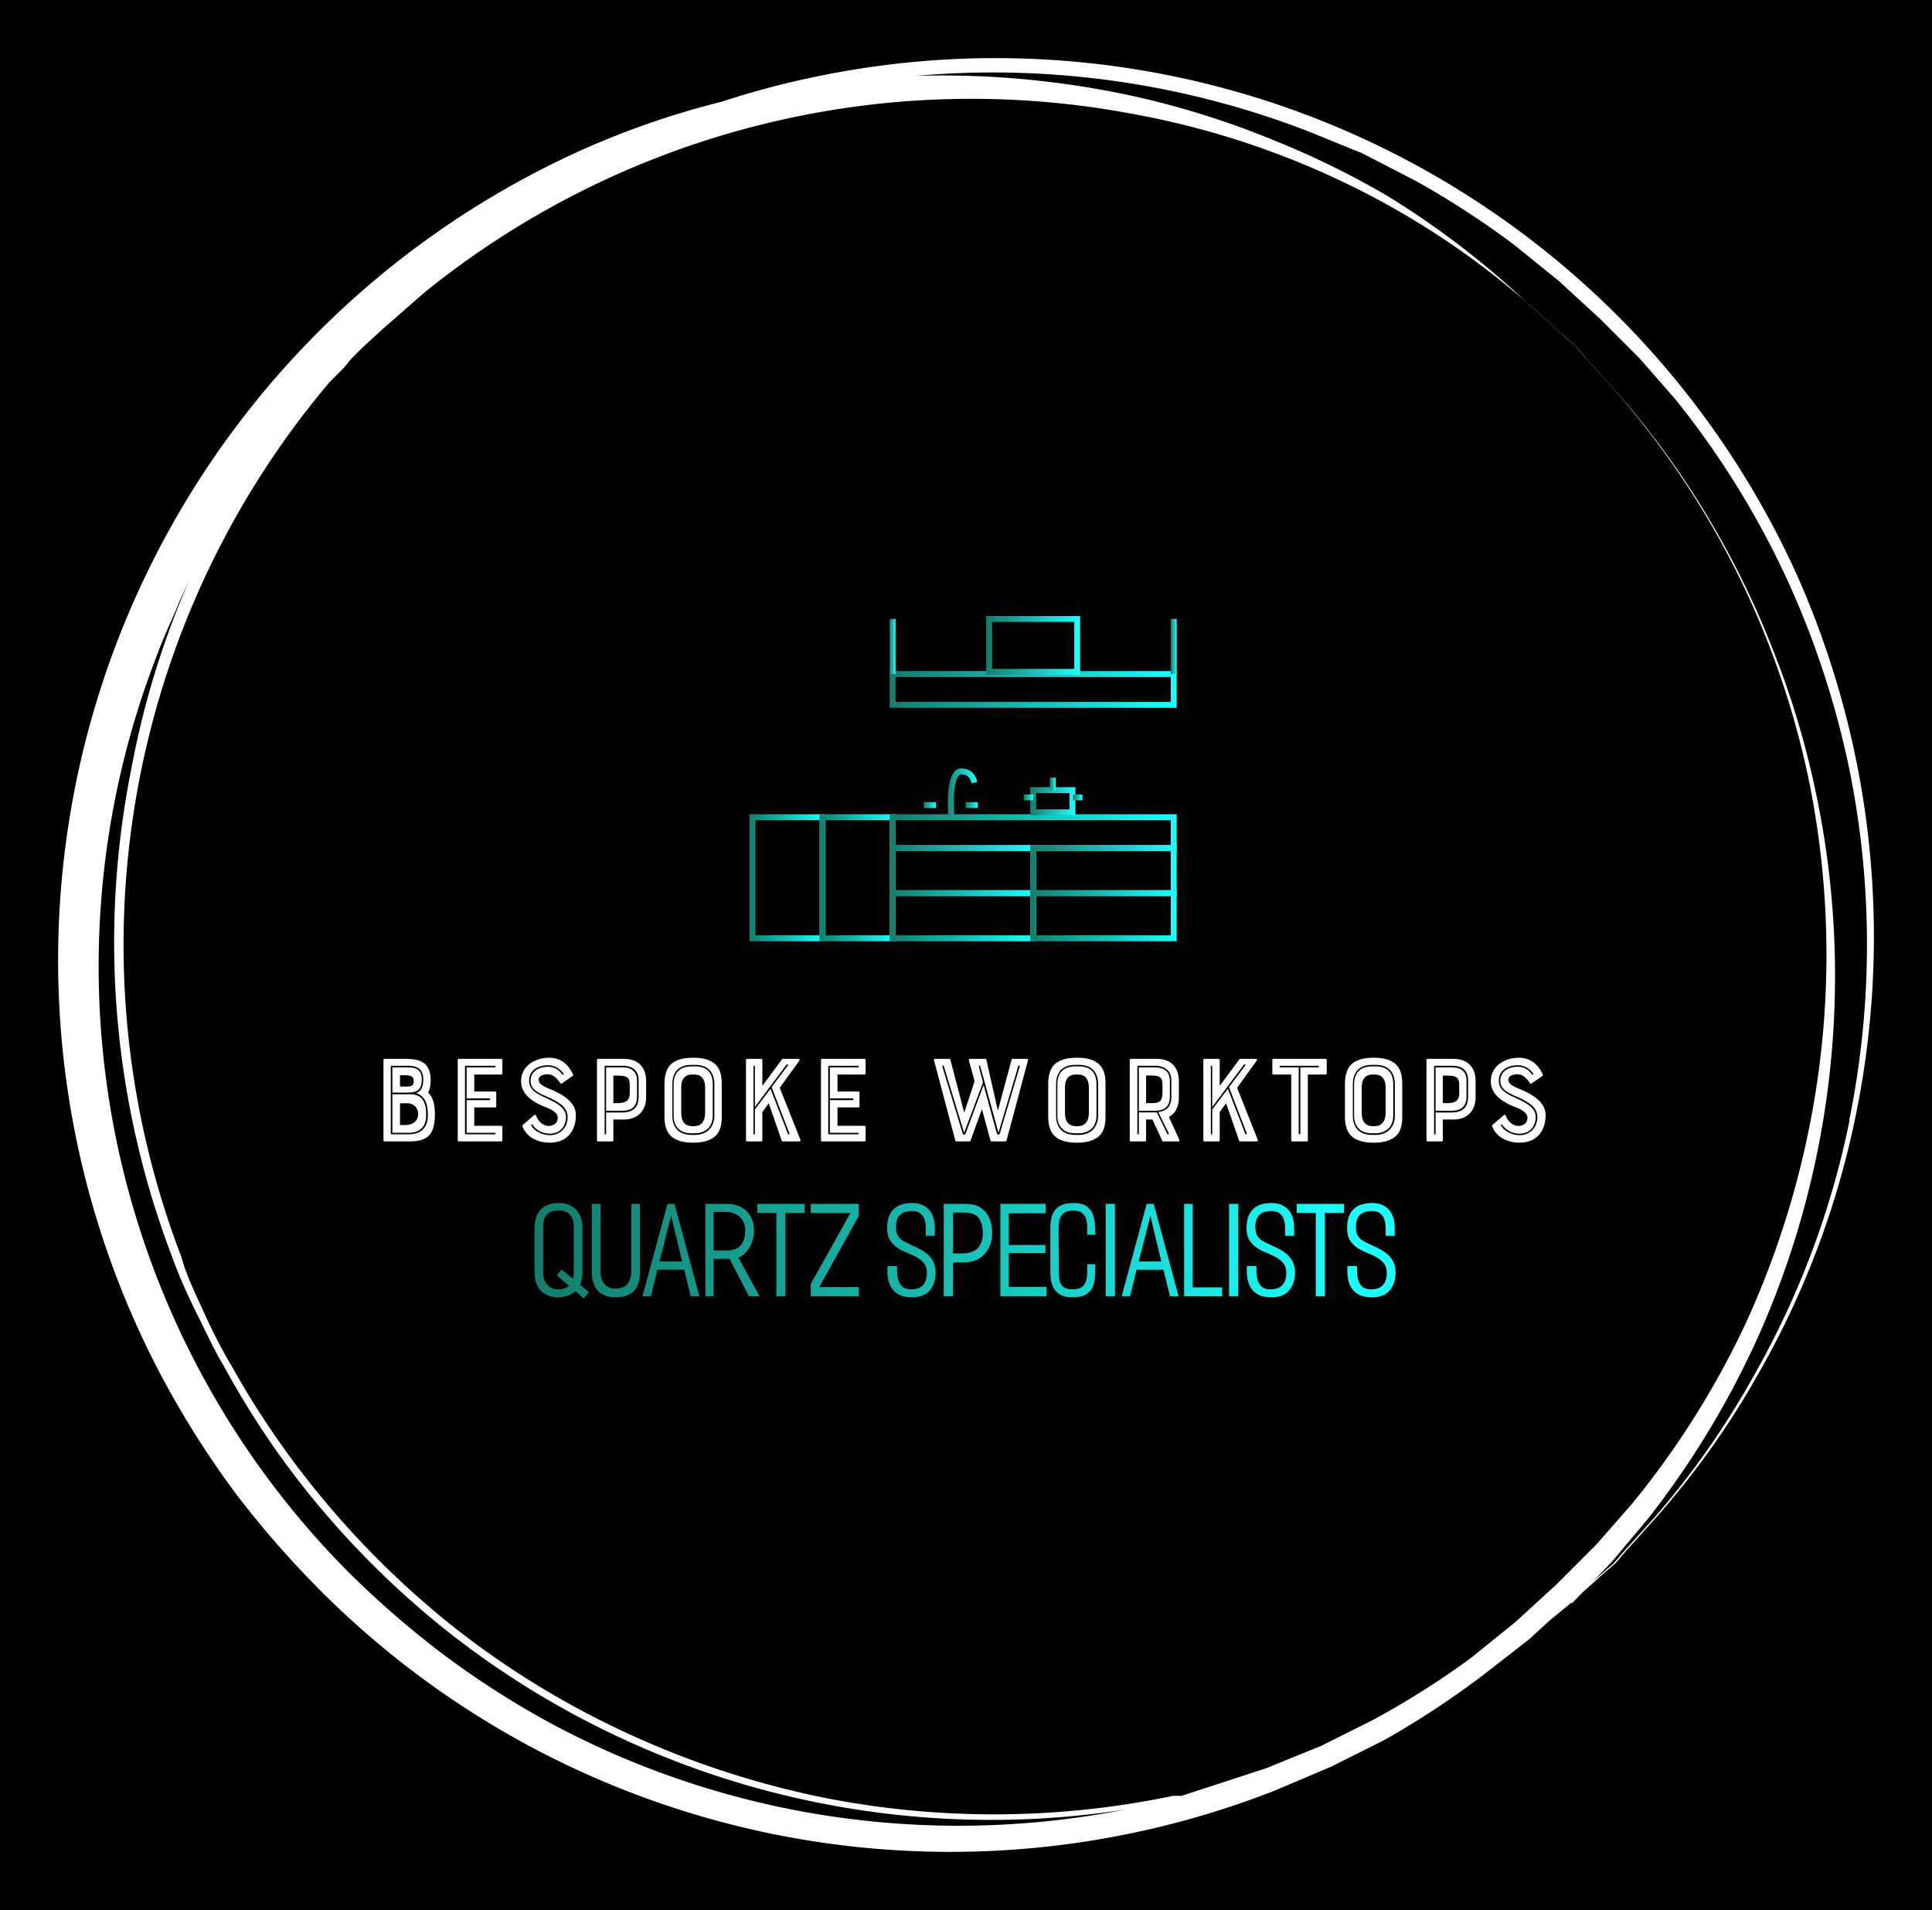 <?xml version="1.0" encoding="UTF-8"?>
<svg data-bbox="0 0 3192 3154.963" viewBox="0 0 3192 3154.963" height="3154.963" width="3192" xmlns="http://www.w3.org/2000/svg" data-type="ugc">
    <g>
        <path fill="#000000" d="M3192 0v3154.963H0V0h3192z"/>
        <g transform="matrix(9.6 0 0 9.6 96 96)">
            <defs>
                <linearGradient id="76dbbe88-502e-43e5-a68d-b332f31cbc93">
                    <stop offset="0" stop-color="#147d6c"/>
                    <stop offset="1" stop-color="#1effff"/>
                </linearGradient>
                <linearGradient id="1e2aa36f-2129-4739-a67d-fe99027de24b">
                    <stop offset="0" stop-color="#147d6c"/>
                    <stop offset="1" stop-color="#1effff"/>
                </linearGradient>
            </defs>
            <path d="M309.773 122.439a154.646 154.646 0 0 0-10.37-33.18A151.387 151.387 0 0 0 131.13 3.047a146.943 146.943 0 0 0-16.886 4.443 145.462 145.462 0 0 0-23.404 8 152.868 152.868 0 0 0-72.287 212.711 159.09 159.09 0 0 0 12.147 18.96 168.866 168.866 0 0 0 14.812 16.887 153.164 153.164 0 0 0 163.83 34.07l9.776-4.148 8.888-4.444a150.794 150.794 0 0 0 17.183-11.258l7.999-6.221 3.555-3.259 3.259-2.666 5.925-5.333 2.074-1.777 1.777-2.074 5.333-5.925a143.684 143.684 0 0 0 17.479-24.59 149.313 149.313 0 0 0 16.59-43.549 152.868 152.868 0 0 0 .593-60.436zm-51.845 140.129-3.555 3.259-3.555 3.258-7.703 6.222a146.647 146.647 0 0 1-16.886 10.665l-8.888 4.444-9.48 3.851-14.517 4.74h-1.481a150.794 150.794 0 0 1-60.14.297 153.46 153.46 0 0 1-32.884-10.666 149.61 149.61 0 0 1-31.107-18.96 154.053 154.053 0 0 1-26.96-27.848 149.017 149.017 0 0 1-10.961-16.887c-1.778-2.962-3.259-5.925-4.74-9.184s-2.963-6.221-3.852-9.48A149.906 149.906 0 0 1 46.697 55.781l2.37-2.37 1.482-1.777 1.777-1.778 3.555-3.259 7.11-6.221a149.61 149.61 0 0 1 121.762-30.81 143.684 143.684 0 0 1 43.55 15.405 139.24 139.24 0 0 1 24.589 17.182l5.925 5.333 2.074 1.777 1.777 2.074 5.333 5.925a147.24 147.24 0 0 1 33.477 67.843 150.498 150.498 0 0 1-.297 59.844 152.868 152.868 0 0 1-10.665 32.588 148.72 148.72 0 0 1-19.553 31.107l-6.221 7.11zM124.909 301.08a148.424 148.424 0 0 1-40.587-14.813 153.46 153.46 0 0 1-18.368-11.85 163.533 163.533 0 0 1-16.294-14.22A147.832 147.832 0 0 1 17.072 102.59c1.185-3.26 2.666-6.222 3.851-9.184l1.778-3.852a148.72 148.72 0 0 0-10.073 32.588 151.98 151.98 0 0 0 7.11 84.433c1.185 3.26 2.666 6.518 4.148 9.48s2.962 6.222 4.74 9.185a149.906 149.906 0 0 0 10.961 17.182 152.572 152.572 0 0 0 27.256 28.145 150.794 150.794 0 0 0 31.7 19.256 151.09 151.09 0 0 0 85.025 11.554 149.017 149.017 0 0 1-58.659-.296zm183.382-118.206a148.72 148.72 0 0 1-16.294 43.55 143.388 143.388 0 0 1-17.182 24.589l-5.333 5.925-1.778 2.074-2.073 1.777-5.63 5.037h.593l6.814-7.11 6.222-7.407a151.98 151.98 0 0 0 19.256-31.996 152.276 152.276 0 0 0 9.48-93.616 146.943 146.943 0 0 0-7.406-24.293 146.35 146.35 0 0 0-9.184-19.257 144.277 144.277 0 0 0-17.48-24.59l-5.332-5.924-1.777-2.074-2.074-1.778-5.925-5.332a147.832 147.832 0 0 0-24.293-18.665 146.054 146.054 0 0 0-19.257-9.48 147.535 147.535 0 0 0-24.293-7.702 154.646 154.646 0 0 0-37.624-3.555 150.498 150.498 0 0 1 67.25 9.48l9.48 3.851 9.184 4.74a148.424 148.424 0 0 1 16.887 10.962l7.702 6.221 3.555 3.259 3.555 3.259 6.814 6.814 6.222 7.11a149.313 149.313 0 0 1 19.256 31.107 152.868 152.868 0 0 1 10.665 32.588 151.387 151.387 0 0 1 0 60.14z" xmlns="http://www.w3.org/2000/svg" fill="#ffffff"/>
            <g xmlns="http://www.w3.org/2000/svg">
                <path d="M16.713 66.777H3.859V45.285h12.854v21.492zm-11.854-1h10.854V46.285H4.859v19.492z" fill="url(#76dbbe88-502e-43e5-a68d-b332f31cbc93)" transform="translate(115.074 84.045) scale(1.017)"/>
                <path d="M28.567 66.777H15.713V45.285h12.854v21.492zm-11.854-1h10.854V46.285H16.713v19.492z" fill="url(#76dbbe88-502e-43e5-a68d-b332f31cbc93)" transform="translate(115.074 84.045) scale(1.017)"/>
                <path d="M76.141 51.502H27.567v-6.217H76.14v6.217zm-47.574-1H75.14v-4.217H28.567v4.217z" fill="url(#76dbbe88-502e-43e5-a68d-b332f31cbc93)" transform="translate(115.074 84.045) scale(1.017)"/>
                <path d="M52.354 59.139H27.567v-8.637h24.786v8.637zm-23.787-1h22.786v-6.637H28.567v6.637z" fill="url(#76dbbe88-502e-43e5-a68d-b332f31cbc93)" transform="translate(115.074 84.045) scale(1.017)"/>
                <path d="M52.354 66.777H27.567v-8.639h24.786v8.639zm-23.787-1h22.786v-6.639H28.567v6.639z" fill="url(#76dbbe88-502e-43e5-a68d-b332f31cbc93)" transform="translate(115.074 84.045) scale(1.017)"/>
                <path d="M76.139 59.139H51.354v-8.637h24.785v8.637zm-23.785-1h22.785v-6.637H52.354v6.637z" fill="url(#76dbbe88-502e-43e5-a68d-b332f31cbc93)" transform="translate(115.074 84.045) scale(1.017)"/>
                <path d="M76.139 66.777H51.354v-8.639h24.785v8.639zm-23.785-1h22.785v-6.639H52.354v6.639z" fill="url(#76dbbe88-502e-43e5-a68d-b332f31cbc93)" transform="translate(115.074 84.045) scale(1.017)"/>
                <path d="M76.141 27.283H27.567v-6.217H76.14v6.217zm-47.574-1H75.14v-4.217H28.567v4.217z" fill="url(#76dbbe88-502e-43e5-a68d-b332f31cbc93)" transform="translate(115.074 84.045) scale(1.017)"/>
                <path d="M59.805 21.694H43.902v-9.942h15.902v9.942zm-14.903-1h13.902v-7.942H44.902v7.942z" fill="url(#76dbbe88-502e-43e5-a68d-b332f31cbc93)" transform="translate(115.074 84.045) scale(1.017)"/>
                <path d="M28.567 12.252v9.314h-1v-9.314h1z" fill="url(#76dbbe88-502e-43e5-a68d-b332f31cbc93)" transform="translate(115.074 84.045) scale(1.017)"/>
                <path d="M76.141 12.252v9.314h-1v-9.314h1z" fill="url(#76dbbe88-502e-43e5-a68d-b332f31cbc93)" transform="translate(115.074 84.045) scale(1.017)"/>
                <path d="M37.526 45.831c-.061-.658-.545-6.472 1.181-7.93.394-.333.875-.442 1.396-.321.677.031 1.939.531 2.286 2.263l-.98.197c-.289-1.445-1.362-1.462-1.373-1.462l-.128-.017c-.232-.064-.397-.03-.555.104-1.003.848-1.042 4.789-.83 7.074l-.997.092z" fill="url(#76dbbe88-502e-43e5-a68d-b332f31cbc93)" transform="translate(115.074 84.045) scale(1.017)"/>
                <path d="M35.401 43.236v1h-2.049v-1h2.049z" fill="url(#76dbbe88-502e-43e5-a68d-b332f31cbc93)" transform="translate(115.074 84.045) scale(1.017)"/>
                <path d="M42.474 43.236v1h-2.049v-1h2.049z" fill="url(#76dbbe88-502e-43e5-a68d-b332f31cbc93)" transform="translate(115.074 84.045) scale(1.017)"/>
                <path d="M59.002 45.459h-7.648v-4.75h7.648v4.75zm-6.648-1h5.648v-2.75h-5.648v2.75z" fill="url(#76dbbe88-502e-43e5-a68d-b332f31cbc93)" transform="translate(115.074 84.045) scale(1.017)"/>
                <path d="M60.189 41.932v1h-1.583v-1h1.583z" fill="url(#76dbbe88-502e-43e5-a68d-b332f31cbc93)" transform="translate(115.074 84.045) scale(1.017)"/>
                <path d="M51.854 41.932v1H50.27v-1h1.584z" fill="url(#76dbbe88-502e-43e5-a68d-b332f31cbc93)" transform="translate(115.074 84.045) scale(1.017)"/>
                <path d="M55.678 39.078v2.131h-1v-2.131h1z" fill="url(#76dbbe88-502e-43e5-a68d-b332f31cbc93)" transform="translate(115.074 84.045) scale(1.017)"/>
            </g>
            <path d="M64.114 175.874c0 .84-.13 1.57-.43 2.109.817.775 1.162 2.023 1.162 3.766 0 1.851-.388 3.164-1.27 3.853-.84.667-2.023.796-3.207.796h-4.197c-.107 0-.172-.086-.172-.194v-13.817c0-.107.065-.194.172-.194h3.444c1.162 0 2.367.087 3.185.625 1.012.645 1.313 1.807 1.313 3.056zm-5.273-.861v1.937h1.313c.689 0 1.054-.215 1.054-.969s-.56-.968-1.506-.968h-.861zm.818 8.566c1.184 0 2.303-.517 2.303-1.894 0-1.033-.732-1.851-1.83-1.851h-1.291v3.745h.818zm-2.41-10.03v11.472c0 .107.085.15.172.15h2.883c2.088 0 3.336-1.054 3.336-3.314 0-1.614-.365-3.293-2.044-3.766.99-.323 1.248-1.313 1.248-2.368 0-1.722-.968-2.346-2.712-2.346h-2.711c-.13 0-.173.065-.173.172zm2.733 11.364h-2.454v-6.629h3.035c2.216 0 2.776 1.442 2.776 3.573 0 2.174-1.184 3.142-3.357 3.056zm2.604-9.19c0 1.743-.732 2.281-2.497 2.281h-2.56v-4.347h2.603c1.27 0 2.454.237 2.454 2.066zm6.364 10.675c-.107 0-.172-.086-.172-.194v-13.817c0-.107.065-.194.172-.194h7.318c.107 0 .194.087.194.194v2.303a.193.193 0 0 1-.194.194h-4.649v2.927h3.616c.107 0 .172.086.172.193v2.346c0 .108-.065.194-.172.194h-3.616v3.164h4.649c.107 0 .194.086.194.193v2.303a.193.193 0 0 1-.194.194H68.95zm1.076-12.849V185c0 .13.087.172.173.172h4.95c.193 0 .15-.258 0-.258h-4.843v-5.617h3.96c.13 0 .13-.302 0-.302h-3.96v-5.337h4.843c.15 0 .193-.28 0-.28h-4.95a.17.17 0 0 0-.173.172zm15.318 4.133c1.636.774 3.767 2.001 3.767 4.218 0 .646-.108 1.894-.818 2.948-.797 1.184-2.045 1.765-3.767 1.765-1.829 0-3.96-.882-4.627-2.884-.021-.064 0-.129.065-.172l1.98-1.7c.086-.065.215-.065.28.043.043.108.129.28.236.495.323.667 1.098 1.334 1.959 1.334.667 0 1.57-.366 1.57-1.399 0-.99-1.355-1.55-2.194-1.872-.969-.387-1.959-.882-2.798-1.614-.883-.818-1.313-1.722-1.313-2.798 0-2.69 2.475-4.046 4.82-4.046 1.852 0 3.23.968 4.133 2.884.043.086 0 .193-.064.236l-1.916 1.335c-.086.043-.13.043-.215-.065-.732-1.054-1.378-1.55-2.238-1.55-.452 0-1.507.173-1.507.97 0 .968 1.786 1.463 2.647 1.872zm-3.917 5.94c.538 1.076 2.023 1.7 3.229 1.7 1.57 0 2.84-1.076 3.013-2.712.215-2.001-1.356-2.862-2.906-3.637l-.689-.301c-1.592-.71-2.754-1.249-2.754-2.734 0-1.635 1.506-2.389 2.991-2.389 1.356 0 2.066.797 2.432 1.292.13.172.345.021.215-.151-.365-.452-1.14-1.399-2.647-1.399-1.7 0-3.25.84-3.25 2.647 0 1.614 1.292 2.239 2.927 2.992l.668.323c2.13 1.011 2.905 1.958 2.733 3.336-.323 2.195-2.002 2.475-2.733 2.475-1.615 0-2.69-.969-3.014-1.571-.107-.108-.258 0-.215.129zm15.942-11.429c2.39 0 3.831 1.356 3.831 3.874v2.712c0 2.303-1.42 3.853-3.83 3.853H95.56v3.572a.193.193 0 0 1-.193.194h-2.475c-.087 0-.151-.086-.151-.194v-13.817c0-.107.064-.194.15-.194h4.477zm1.012 5.94v-1.42c0-1.485-.69-1.636-2.196-1.636h-.624v4.735h.624c1.184 0 2.196-.215 2.196-1.678zm1.528.496v-2.69c0-2.368-1.83-2.562-2.82-2.562h-2.905c-.043 0-.13.065-.13.13v11.578c0 .15.259.15.259 0v-3.659h2.583c1.894 0 3.013-.667 3.013-2.797zm-5.596-4.972h2.776c2.39 0 2.54 1.571 2.54 2.281v2.69c0 2.196-1.377 2.497-2.733 2.497h-2.583v-7.468zM109.308 172c1.85 0 3.142.409 3.96 1.291.646.71.947 1.722.947 3.164v5.66c0 1.485-.301 2.518-.947 3.207-.84.86-2.11 1.291-3.96 1.291-1.916 0-3.164-.43-3.982-1.291-.624-.689-.968-1.722-.968-3.207v-5.66c0-1.442.344-2.454.968-3.185.84-.861 2.11-1.27 3.982-1.27zm2.044 9.47v-4.305c0-1.894-1.011-2.281-1.936-2.281h-.259c-1.377 0-1.915.882-1.915 2.281v4.304c0 1.894 1.011 2.303 1.915 2.303h.259c1.377 0 1.915-.925 1.936-2.303zm-5.638-4.865v5.338c0 1.011.258 1.85.86 2.475.56.56 1.421.86 2.476.86h.56c2.022 0 3.335-1.29 3.335-3.335v-5.338c0-2.195-1.162-3.378-3.336-3.378h-.56c-2.195 0-3.335 1.183-3.335 3.378zm3.895 8.394h-.56c-1.01 0-1.764-.258-2.302-.796s-.818-1.292-.818-2.26v-5.338c0-2.044 1.098-3.12 3.12-3.12h.56c2.045 0 3.056 1.054 3.056 3.12v5.338c0 .904-.28 1.722-.86 2.281-.56.474-1.313.775-2.196.775zm17.815-12.806c.15 0 .236.173.15.302l-3.379 4.67 3.573 8.996c.043.108-.022.237-.172.237h-2.906c-.064 0-.129-.043-.15-.13l-2.239-6.434-1.097 1.506v4.864a.193.193 0 0 1-.194.194h-2.454c-.107 0-.172-.086-.172-.194v-13.817c0-.107.065-.194.172-.194h2.454c.108 0 .194.087.194.194v4.455l3.379-4.562c.064-.087.086-.087.172-.087h2.669zm-7.748 1.292v11.6c0 .15.236.15.236 0v-4.175l2.69-3.573 3.014 7.791c.043.108.301.043.236-.129l-3.056-7.942 2.798-3.723c.108-.107-.086-.301-.215-.172l-5.467 7.317v-6.994c0-.15-.236-.15-.236 0zm11.788 12.913c-.108 0-.172-.086-.172-.194v-13.817c0-.107.064-.194.172-.194h7.317c.108 0 .194.087.194.194v2.303a.193.193 0 0 1-.194.194h-4.649v2.927h3.616c.108 0 .172.086.172.193v2.346c0 .108-.064.194-.172.194h-3.616v3.164h4.65c.107 0 .193.086.193.193v2.303a.193.193 0 0 1-.194.194h-7.317zm1.076-12.849V185c0 .13.086.172.172.172h4.95c.194 0 .15-.258 0-.258h-4.842v-5.617h3.96c.129 0 .129-.302 0-.302h-3.96v-5.337h4.842c.15 0 .194-.28 0-.28h-4.95a.17.17 0 0 0-.172.172zm34.208-1.356c.13 0 .215.108.172.237l-3.702 13.839c-.021.086-.107.129-.193.129h-2.368c-.086 0-.15-.043-.193-.13L159 180.825l-1.98 5.466c-.021.065-.065.108-.15.108h-2.282c-.086 0-.15-.043-.172-.13l-3.68-13.86c-.022-.107.043-.215.193-.215h2.475c.065 0 .13.065.151.13l2.389 9.125 1.786-5.402-.99-3.616c-.043-.129.065-.237.172-.237h2.67c.085 0 .128.022.171.13l1.98 8.78 2.368-8.78a.187.187 0 0 1 .172-.13h2.475zm-7.576 4.068-3.25 8.652-3.486-11.471c-.043-.15-.301-.086-.258.064L155.664 185c.065.301.43.28.538 0l3.078-8.307 2.26 8.286c.086.322.473.322.538.021l3.422-11.493c.064-.15-.216-.236-.259-.064l-3.4 11.471-3.142-11.471c-.022-.15-.302-.108-.237.064zM175.351 172c1.85 0 3.142.409 3.96 1.291.646.71.947 1.722.947 3.164v5.66c0 1.485-.301 2.518-.947 3.207-.84.86-2.11 1.291-3.96 1.291-1.916 0-3.164-.43-3.982-1.291-.624-.689-.968-1.722-.968-3.207v-5.66c0-1.442.344-2.454.968-3.185.84-.861 2.11-1.27 3.982-1.27zm2.044 9.47v-4.305c0-1.894-1.011-2.281-1.937-2.281h-.258c-1.377 0-1.915.882-1.915 2.281v4.304c0 1.894 1.011 2.303 1.915 2.303h.258c1.378 0 1.916-.925 1.937-2.303zm-5.638-4.865v5.338c0 1.011.258 1.85.86 2.475.56.56 1.421.86 2.476.86h.56c2.022 0 3.335-1.29 3.335-3.335v-5.338c0-2.195-1.162-3.378-3.336-3.378h-.56c-2.195 0-3.335 1.183-3.335 3.378zm3.895 8.394h-.56c-1.01 0-1.764-.258-2.302-.796s-.818-1.292-.818-2.26v-5.338c0-2.044 1.098-3.12 3.12-3.12h.56c2.045 0 3.056 1.054 3.056 3.12v5.338c0 .904-.28 1.722-.86 2.281-.56.474-1.313.775-2.196.775zm16.846-4.218c-.301.624-.732 1.097-1.334 1.377l1.807 3.982c.065.129-.021.258-.15.258h-2.647c-.086 0-.13-.043-.151-.108l-1.679-3.658h-1.097v3.572a.193.193 0 0 1-.194.194h-2.475c-.086 0-.15-.086-.15-.194v-13.817c0-.107.064-.194.15-.194h4.476c2.39 0 3.831 1.356 3.831 3.874v2.712c0 .753-.129 1.464-.387 2.002zm-2.432-2.669v-1.399c0-1.506-.56-1.657-2.195-1.657h-.624v4.756h.624c1.356 0 2.152-.021 2.195-1.7zm-4.068 6.973v-3.68h3.1l1.807 3.723c.043.108.302.065.237-.129l-1.808-3.659c1.679-.236 2.26-1.119 2.26-2.711v-2.69c0-2.368-2.152-2.562-2.82-2.562h-2.905c-.043 0-.129.065-.129.13v11.578c0 .15.258.15.258 0zm5.338-9.147v2.69c0 2.196-1.4 2.497-2.755 2.497h-2.583v-7.468h2.777c2.324 0 2.56 1.571 2.56 2.281zm14.801-3.745c.15 0 .237.173.15.302l-3.378 4.67 3.572 8.996c.043.108-.021.237-.172.237h-2.905c-.065 0-.13-.043-.15-.13l-2.24-6.434-1.097 1.506v4.864a.193.193 0 0 1-.194.194h-2.453c-.108 0-.172-.086-.172-.194v-13.817c0-.107.064-.194.172-.194h2.453c.108 0 .194.087.194.194v4.455l3.38-4.562c.064-.087.085-.087.171-.087h2.669zm-7.748 1.292v11.6c0 .15.237.15.237 0v-4.175l2.69-3.573 3.013 7.791c.043.108.301.043.237-.129l-3.056-7.942 2.798-3.723c.107-.107-.086-.301-.216-.172l-5.466 7.317v-6.994c0-.15-.237-.15-.237 0zm13.833 1.399h-3.056a.193.193 0 0 1-.194-.194v-2.303c0-.107.086-.194.194-.194h8.974c.108 0 .194.087.194.194v2.303a.193.193 0 0 1-.194.194h-3.056v11.32a.193.193 0 0 1-.193.194h-2.475a.193.193 0 0 1-.194-.194v-11.32zm4.606-1.507h-6.5c-.15 0-.15.28 0 .28h3.185v11.407c0 .15.28.15.28 0v-11.407h3.035c.215 0 .193-.28 0-.28zM226.42 172c1.851 0 3.143.409 3.96 1.291.646.71.947 1.722.947 3.164v5.66c0 1.485-.3 2.518-.947 3.207-.839.86-2.109 1.291-3.96 1.291-1.915 0-3.163-.43-3.981-1.291-.624-.689-.969-1.722-.969-3.207v-5.66c0-1.442.345-2.454.969-3.185.84-.861 2.109-1.27 3.981-1.27zm2.045 9.47v-4.305c0-1.894-1.012-2.281-1.937-2.281h-.258c-1.378 0-1.916.882-1.916 2.281v4.304c0 1.894 1.012 2.303 1.916 2.303h.258c1.377 0 1.915-.925 1.937-2.303zm-5.639-4.865v5.338c0 1.011.259 1.85.861 2.475.56.56 1.42.86 2.475.86h.56c2.023 0 3.336-1.29 3.336-3.335v-5.338c0-2.195-1.163-3.378-3.336-3.378h-.56c-2.195 0-3.336 1.183-3.336 3.378zm3.896 8.394h-.56c-1.011 0-1.765-.258-2.303-.796s-.818-1.292-.818-2.26v-5.338c0-2.044 1.098-3.12 3.121-3.12h.56c2.044 0 3.056 1.054 3.056 3.12v5.338c0 .904-.28 1.722-.861 2.281-.56.474-1.313.775-2.195.775zm13.402-12.806c2.389 0 3.83 1.356 3.83 3.874v2.712c0 2.303-1.42 3.853-3.83 3.853h-1.808v3.572a.193.193 0 0 1-.194.194h-2.475c-.086 0-.15-.086-.15-.194v-13.817c0-.107.064-.194.15-.194h4.477zm1.012 5.94v-1.42c0-1.485-.69-1.636-2.196-1.636h-.624v4.735h.624c1.184 0 2.196-.215 2.196-1.678zm1.528.496v-2.69c0-2.368-1.83-2.562-2.82-2.562h-2.905c-.043 0-.13.065-.13.13v11.578c0 .15.259.15.259 0v-3.659h2.583c1.893 0 3.013-.667 3.013-2.797zm-5.596-4.972h2.776c2.39 0 2.54 1.571 2.54 2.281v2.69c0 2.196-1.378 2.497-2.733 2.497h-2.583v-7.468zm15.167 4.025c1.636.774 3.766 2.001 3.766 4.218 0 .646-.107 1.894-.818 2.948-.796 1.184-2.044 1.765-3.766 1.765-1.83 0-3.96-.882-4.627-2.884-.022-.064 0-.129.064-.172l1.98-1.7c.087-.065.216-.065.28.043.043.108.13.28.237.495.323.667 1.098 1.334 1.959 1.334.667 0 1.57-.366 1.57-1.399 0-.99-1.355-1.55-2.195-1.872-.968-.387-1.958-.882-2.797-1.614-.883-.818-1.313-1.722-1.313-2.798 0-2.69 2.475-4.046 4.82-4.046 1.852 0 3.229.968 4.133 2.884.043.086 0 .193-.065.236l-1.915 1.335c-.086.043-.13.043-.215-.065-.732-1.054-1.378-1.55-2.239-1.55-.452 0-1.506.173-1.506.97 0 .968 1.786 1.463 2.647 1.872zm-3.917 5.94c.538 1.076 2.023 1.7 3.228 1.7 1.571 0 2.841-1.076 3.013-2.712.216-2.001-1.356-2.862-2.905-3.637l-.689-.301c-1.592-.71-2.755-1.249-2.755-2.734 0-1.635 1.507-2.389 2.992-2.389 1.356 0 2.066.797 2.432 1.292.129.172.344.021.215-.151-.366-.452-1.14-1.399-2.647-1.399-1.7 0-3.25.84-3.25 2.647 0 1.614 1.291 2.239 2.927 2.992l.667.323c2.13 1.011 2.906 1.958 2.734 3.336-.323 2.195-2.002 2.475-2.734 2.475-1.614 0-2.69-.969-3.013-1.571-.107-.108-.258 0-.215.129z" fill="#ffffff"/>
            <path d="M8.82 19.34 8 20.36l-1.34-1.18c-.4.347-.847.6-1.34.76s-1 .24-1.52.24c-.627 0-1.177-.1-1.65-.3s-.87-.48-1.19-.84-.56-.79-.72-1.29S0 16.7 0 16.1V8.9c0-1.293.337-2.29 1.01-2.99s1.663-1.05 2.97-1.05c.613 0 1.157.1 1.63.3s.87.477 1.19.83.563.777.73 1.27.25 1.033.25 1.62v7.22c0 .733-.127 1.413-.38 2.04zm-2.44-3.08V8.68c0-.787-.2-1.417-.6-1.89s-1.013-.71-1.84-.71c-.493 0-.903.06-1.23.18s-.587.3-.78.54-.33.537-.41.89-.12.757-.12 1.21v7.28c0 .373.053.723.16 1.05s.267.613.48.86.473.443.78.59.653.22 1.04.22c.307 0 .613-.047.92-.14s.58-.247.82-.46l-2-1.66.78-.98 1.88 1.52.08-.45c.027-.153.04-.31.04-.47zm10.74-.14c0 1.333-.323 2.343-.97 3.03s-1.643 1.03-2.99 1.03c-1.28 0-2.243-.367-2.89-1.1s-.97-1.72-.97-2.96V5h1.42v11.06c0 .373.05.723.15 1.05s.25.613.45.86.45.44.75.58.65.21 1.05.21c.973 0 1.65-.27 2.03-.81s.57-1.263.57-2.17V5h1.4v11.12zM26.78 20h-1.4l-1.06-4.3h-4.36L18.9 20h-1.36L21.6 5h1.14zm-2.8-5.64L22.2 6.94l-1.9 7.42h3.68zM36.56 20h-1.72l-3.14-6.06h-2.6V20h-1.34V5h3.44c1.373 0 2.46.393 3.26 1.18s1.2 1.867 1.2 3.24c0 .427-.057.86-.17 1.3s-.277.853-.49 1.24-.477.737-.79 1.05-.67.557-1.07.73zM34.24 9.32c0-.467-.08-.887-.24-1.26s-.38-.69-.66-.95-.613-.46-1-.6-.807-.21-1.26-.21H29.1v6.26h2.1c1.067 0 1.84-.287 2.32-.86s.72-1.367.72-2.38zm9.64-2.86h-3.1V20H39.3V6.46h-3.1V5h7.68v1.46zM52.68 20h-7.8v-1.98l6.46-11.54h-6.46V5h7.8v1.98l-6.42 11.54h6.42V20zm12.5-3.88c0 1.227-.32 2.21-.96 2.95s-1.593 1.11-2.86 1.11c-.747 0-1.377-.107-1.89-.32s-.93-.52-1.25-.92-.55-.88-.69-1.44-.203-1.187-.19-1.88l.02-.52h1.54c0 .427.013.863.04 1.31s.113.853.26 1.22.373.667.68.9.747.35 1.32.35c.88 0 1.527-.233 1.94-.7s.62-1.12.62-1.96c0-.667-.16-1.193-.48-1.58s-.72-.713-1.2-.98-.997-.507-1.55-.72-1.07-.48-1.55-.8-.88-.73-1.2-1.23-.48-1.163-.48-1.99c0-1.333.343-2.343 1.03-3.03s1.697-1.03 3.03-1.03c.627 0 1.17.1 1.63.3s.843.48 1.15.84.533.787.68 1.28.22 1.04.22 1.64v1.26h-1.46c0-.44-.003-.897-.01-1.37s-.077-.907-.21-1.3-.357-.717-.67-.97-.77-.38-1.37-.38c-.867 0-1.52.22-1.96.66s-.647 1.087-.62 1.94v.2c.013.413.083.757.21 1.03s.3.507.52.7.477.363.77.51.613.3.96.46c.507.227 1 .467 1.48.72s.903.55 1.27.89.663.74.89 1.2.34 1.01.34 1.65zm9.18-6.32c0 .667-.107 1.287-.32 1.86s-.513 1.07-.9 1.49-.86.75-1.42.99-1.18.36-1.86.36H68V20h-1.5V5h3.64c.733 0 1.363.123 1.89.37s.963.583 1.31 1.01.603.933.77 1.52.25 1.22.25 1.9zm-1.52-.04c0-1.08-.223-1.91-.67-2.49s-1.25-.87-2.41-.87H68v6.64h1.56c1.08 0 1.897-.28 2.45-.84s.83-1.373.83-2.44zM83.2 20h-7.5V5h7.36v1.52h-5.98v5.16h5.94v1.3h-5.94v5.5h6.12V20zm7.94-5.2c-.013.747-.04 1.447-.08 2.1s-.177 1.223-.41 1.71-.603.87-1.11 1.15-1.227.42-2.16.42c-.653 0-1.207-.097-1.66-.29s-.82-.467-1.1-.82-.483-.78-.61-1.28-.19-1.057-.19-1.67v-7.2c0-.653.067-1.233.2-1.74s.35-.933.65-1.28.69-.607 1.17-.78 1.067-.26 1.76-.26c.84 0 1.493.143 1.96.43s.817.67 1.05 1.15.377 1.03.43 1.65.087 1.263.1 1.93h-1.32c0-.44-.003-.893-.01-1.36s-.073-.89-.2-1.27-.347-.693-.66-.94-.777-.37-1.39-.37c-.467 0-.857.067-1.17.2s-.56.327-.74.58-.307.553-.38.9-.11.733-.11 1.16l.04 7.3c0 .4.03.763.09 1.09s.17.607.33.84.383.413.67.54.65.19 1.09.19c.68 0 1.187-.117 1.52-.35s.567-.543.7-.93.203-.823.21-1.31.01-.983.01-1.49h1.32zm3.18 5.2h-1.5V5h1.5v15zm10.34 0h-1.4l-1.06-4.3h-4.36L96.78 20h-1.36l4.06-15h1.14zm-2.8-5.64-1.78-7.42-1.9 7.42h3.68zm9.88 5.64h-6.18V5h1.4v13.56h4.78V20zm2.62 0h-1.5V5h1.5v15zm9.22-3.88c0 1.227-.32 2.21-.96 2.95s-1.593 1.11-2.86 1.11c-.747 0-1.377-.107-1.89-.32s-.93-.52-1.25-.92-.55-.88-.69-1.44-.203-1.187-.19-1.88l.02-.52h1.54c0 .427.013.863.04 1.31s.113.853.26 1.22.373.667.68.9.747.35 1.32.35c.88 0 1.527-.233 1.94-.7s.62-1.12.62-1.96c0-.667-.16-1.193-.48-1.58s-.72-.713-1.2-.98-.997-.507-1.55-.72-1.07-.48-1.55-.8-.88-.73-1.2-1.23-.48-1.163-.48-1.99c0-1.333.343-2.343 1.03-3.03s1.697-1.03 3.03-1.03c.627 0 1.17.1 1.63.3s.843.48 1.15.84.533.787.68 1.28.22 1.04.22 1.64v1.26h-1.46c0-.44-.003-.897-.01-1.37s-.077-.907-.21-1.3-.357-.717-.67-.97-.77-.38-1.37-.38c-.867 0-1.52.22-1.96.66s-.647 1.087-.62 1.94v.2c.013.413.083.757.21 1.03s.3.507.52.7.477.363.77.51.613.3.96.46c.507.227 1 .467 1.48.72s.903.55 1.27.89.663.74.89 1.2.34 1.01.34 1.65zm7.96-9.66h-3.1V20h-1.48V6.46h-3.1V5h7.68v1.46zm8.38 9.66c0 1.227-.32 2.21-.96 2.95s-1.593 1.11-2.86 1.11c-.747 0-1.377-.107-1.89-.32s-.93-.52-1.25-.92-.55-.88-.69-1.44-.203-1.187-.19-1.88l.02-.52h1.54c0 .427.013.863.04 1.31s.113.853.26 1.22.373.667.68.9.747.35 1.32.35c.88 0 1.527-.233 1.94-.7s.62-1.12.62-1.96c0-.667-.16-1.193-.48-1.58s-.72-.713-1.2-.98-.997-.507-1.55-.72-1.07-.48-1.55-.8-.88-.73-1.2-1.23-.48-1.163-.48-1.99c0-1.333.343-2.343 1.03-3.03s1.697-1.03 3.03-1.03c.627 0 1.17.1 1.63.3s.843.48 1.15.84.533.787.68 1.28.22 1.04.22 1.64v1.26h-1.46c0-.44-.003-.897-.01-1.37s-.077-.907-.21-1.3-.357-.717-.67-.97-.77-.38-1.37-.38c-.867 0-1.52.22-1.96.66s-.647 1.087-.62 1.94v.2c.013.413.083.757.21 1.03s.3.507.52.7.477.363.77.51.613.3.96.46c.507.227 1 .467 1.48.72s.903.55 1.27.89.663.74.89 1.2.34 1.01.34 1.65z" fill="url(#1e2aa36f-2129-4739-a67d-fe99027de24b)" transform="translate(82 191.851) scale(1.059)"/>
        </g>
    </g>
</svg>
